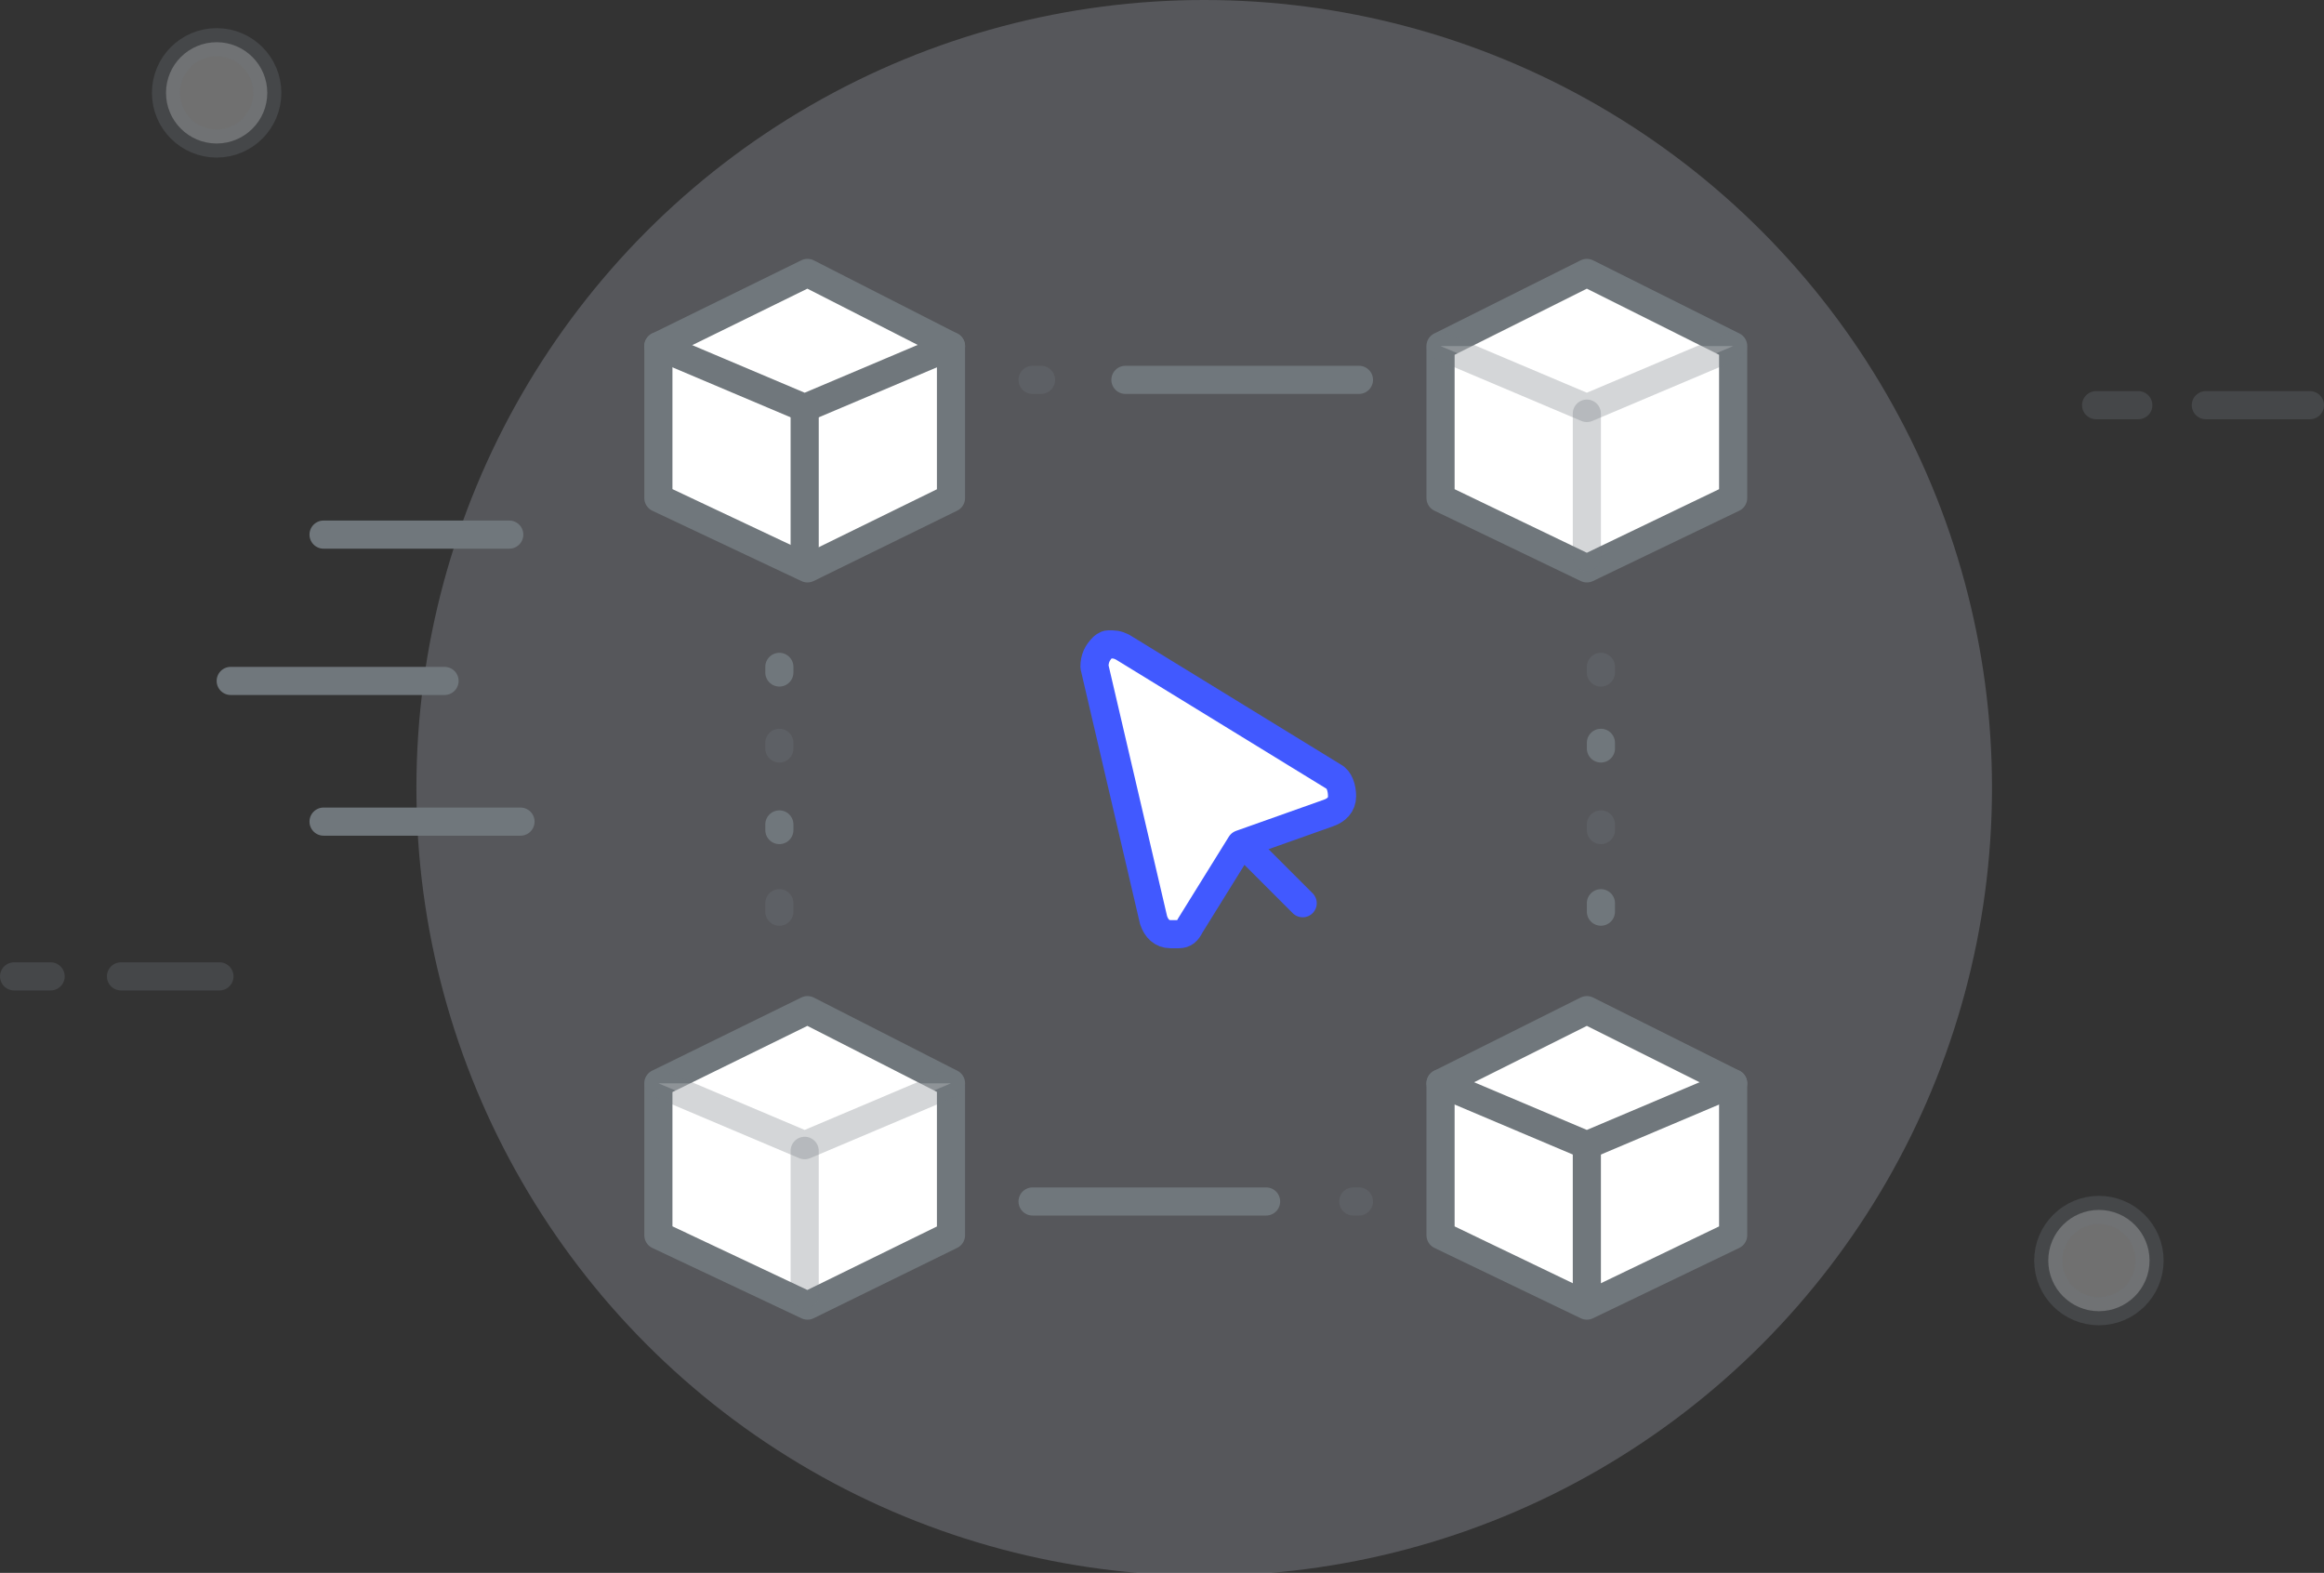 <?xml version="1.0" encoding="utf-8"?>
<!-- Generator: Adobe Illustrator 19.0.0, SVG Export Plug-In . SVG Version: 6.00 Build 0)  -->
<svg version="1.1" id="图层_1" xmlns="http://www.w3.org/2000/svg" xmlns:xlink="http://www.w3.org/1999/xlink" x="0px" y="0px"
	 viewBox="0 0 82.6 55.9" style="enable-background:new 0 0 82.6 55.9;" xml:space="preserve">
<rect x="0" y="0" width="82.6" height="55.9" fill="#333333" stroke="none"/>
<style type="text/css">
	.st0{opacity:0.2;fill:#E5EAFB;}
	.st1{fill:#FFFFFF;stroke:#4159FF;stroke-linecap:round;stroke-linejoin:round;stroke-miterlimit:10;}
	.st2{fill:none;stroke:#70777C;stroke-linecap:round;stroke-linejoin:round;stroke-miterlimit:10;}
	.st3{opacity:0.3;fill:#FFFFFF;stroke:#70777C;stroke-linecap:round;stroke-linejoin:round;stroke-miterlimit:10;}
	.st4{fill:#FFFFFF;stroke:#70777C;stroke-linecap:round;stroke-linejoin:round;stroke-miterlimit:10;}
</style>
<circle class="st0" cx="42.8" cy="28" r="28"/>
<path class="st1" d="M44.1,30l3.1-1.1c0.3-0.1,0.5-0.3,0.5-0.6c0-0.3-0.1-0.6-0.3-0.7l0,0L39.9,23c-0.2-0.1-0.3-0.1-0.5-0.1
	c-0.1,0-0.2,0.1-0.2,0.1c-0.2,0.2-0.3,0.4-0.3,0.7l2.1,9c0.1,0.3,0.3,0.5,0.6,0.5c0.1,0,0.2,0,0.3,0c0.2,0,0.3-0.1,0.4-0.3L44.1,30"
	/>
<line class="st1" x1="46.3" y1="32.1" x2="44.2" y2="30"/>
<line class="st2" x1="36.7" y1="42.7" x2="45" y2="42.7"/>
<line class="st3" x1="48.1" y1="42.7" x2="48.3" y2="42.7"/>
<line class="st2" x1="48.3" y1="13.5" x2="40" y2="13.5"/>
<line class="st3" x1="37" y1="13.5" x2="36.7" y2="13.5"/>
<line class="st4" x1="27.7" y1="23.9" x2="27.7" y2="23.7"/>
<line class="st3" x1="27.7" y1="26.6" x2="27.7" y2="26.4"/>
<line class="st4" x1="27.7" y1="29.5" x2="27.7" y2="29.3"/>
<line class="st3" x1="27.7" y1="32.4" x2="27.7" y2="32.1"/>
<line class="st3" x1="56.9" y1="23.9" x2="56.9" y2="23.7"/>
<line class="st4" x1="56.9" y1="26.6" x2="56.9" y2="26.4"/>
<line class="st3" x1="56.9" y1="29.5" x2="56.9" y2="29.3"/>
<line class="st4" x1="56.9" y1="32.4" x2="56.9" y2="32.1"/>
<g>
	<polygon class="st4" points="28.7,9.7 33.8,12.3 33.8,17.7 28.7,20.2 23.4,17.7 23.4,12.3 	"/>
	<polyline class="st4" points="23.4,12.3 28.6,14.5 33.8,12.3 	"/>
	<line class="st4" x1="28.6" y1="14.7" x2="28.6" y2="19.8"/>
</g>
<polygon class="st4" points="28.7,35.9 33.8,38.5 33.8,43.9 28.7,46.4 23.4,43.9 23.4,38.5 "/>
<polyline class="st3" points="23.4,38.5 28.6,40.7 33.8,38.5 "/>
<line class="st3" x1="28.6" y1="40.9" x2="28.6" y2="46"/>
<g>
	<polygon class="st4" points="56.4,35.9 61.6,38.5 61.6,43.9 56.4,46.4 51.2,43.9 51.2,38.5 	"/>
	<polyline class="st4" points="51.2,38.5 56.4,40.7 61.6,38.5 	"/>
	<line class="st4" x1="56.4" y1="40.9" x2="56.4" y2="46"/>
</g>
<polygon class="st4" points="56.4,9.7 61.6,12.3 61.6,17.7 56.4,20.2 51.2,17.7 51.2,12.3 "/>
<polyline class="st3" points="51.2,12.3 56.4,14.5 61.6,12.3 "/>
<line class="st3" x1="56.4" y1="14.7" x2="56.4" y2="19.8"/>
<circle class="st3" cx="7.7" cy="3.3" r="1.8"/>
<circle class="st3" cx="74.6" cy="44.8" r="1.8"/>
<line class="st4" x1="11.5" y1="19" x2="18.1" y2="19"/>
<line class="st4" x1="8.2" y1="24.2" x2="15.8" y2="24.2"/>
<line class="st4" x1="11.5" y1="29.2" x2="18.5" y2="29.2"/>
<line class="st3" x1="4.3" y1="34.7" x2="7.8" y2="34.7"/>
<line class="st3" x1="78.4" y1="14.4" x2="82.1" y2="14.4"/>
<line class="st3" x1="74.5" y1="14.4" x2="76" y2="14.4"/>
<line class="st3" x1="0.5" y1="34.7" x2="1.8" y2="34.7"/>
</svg>
